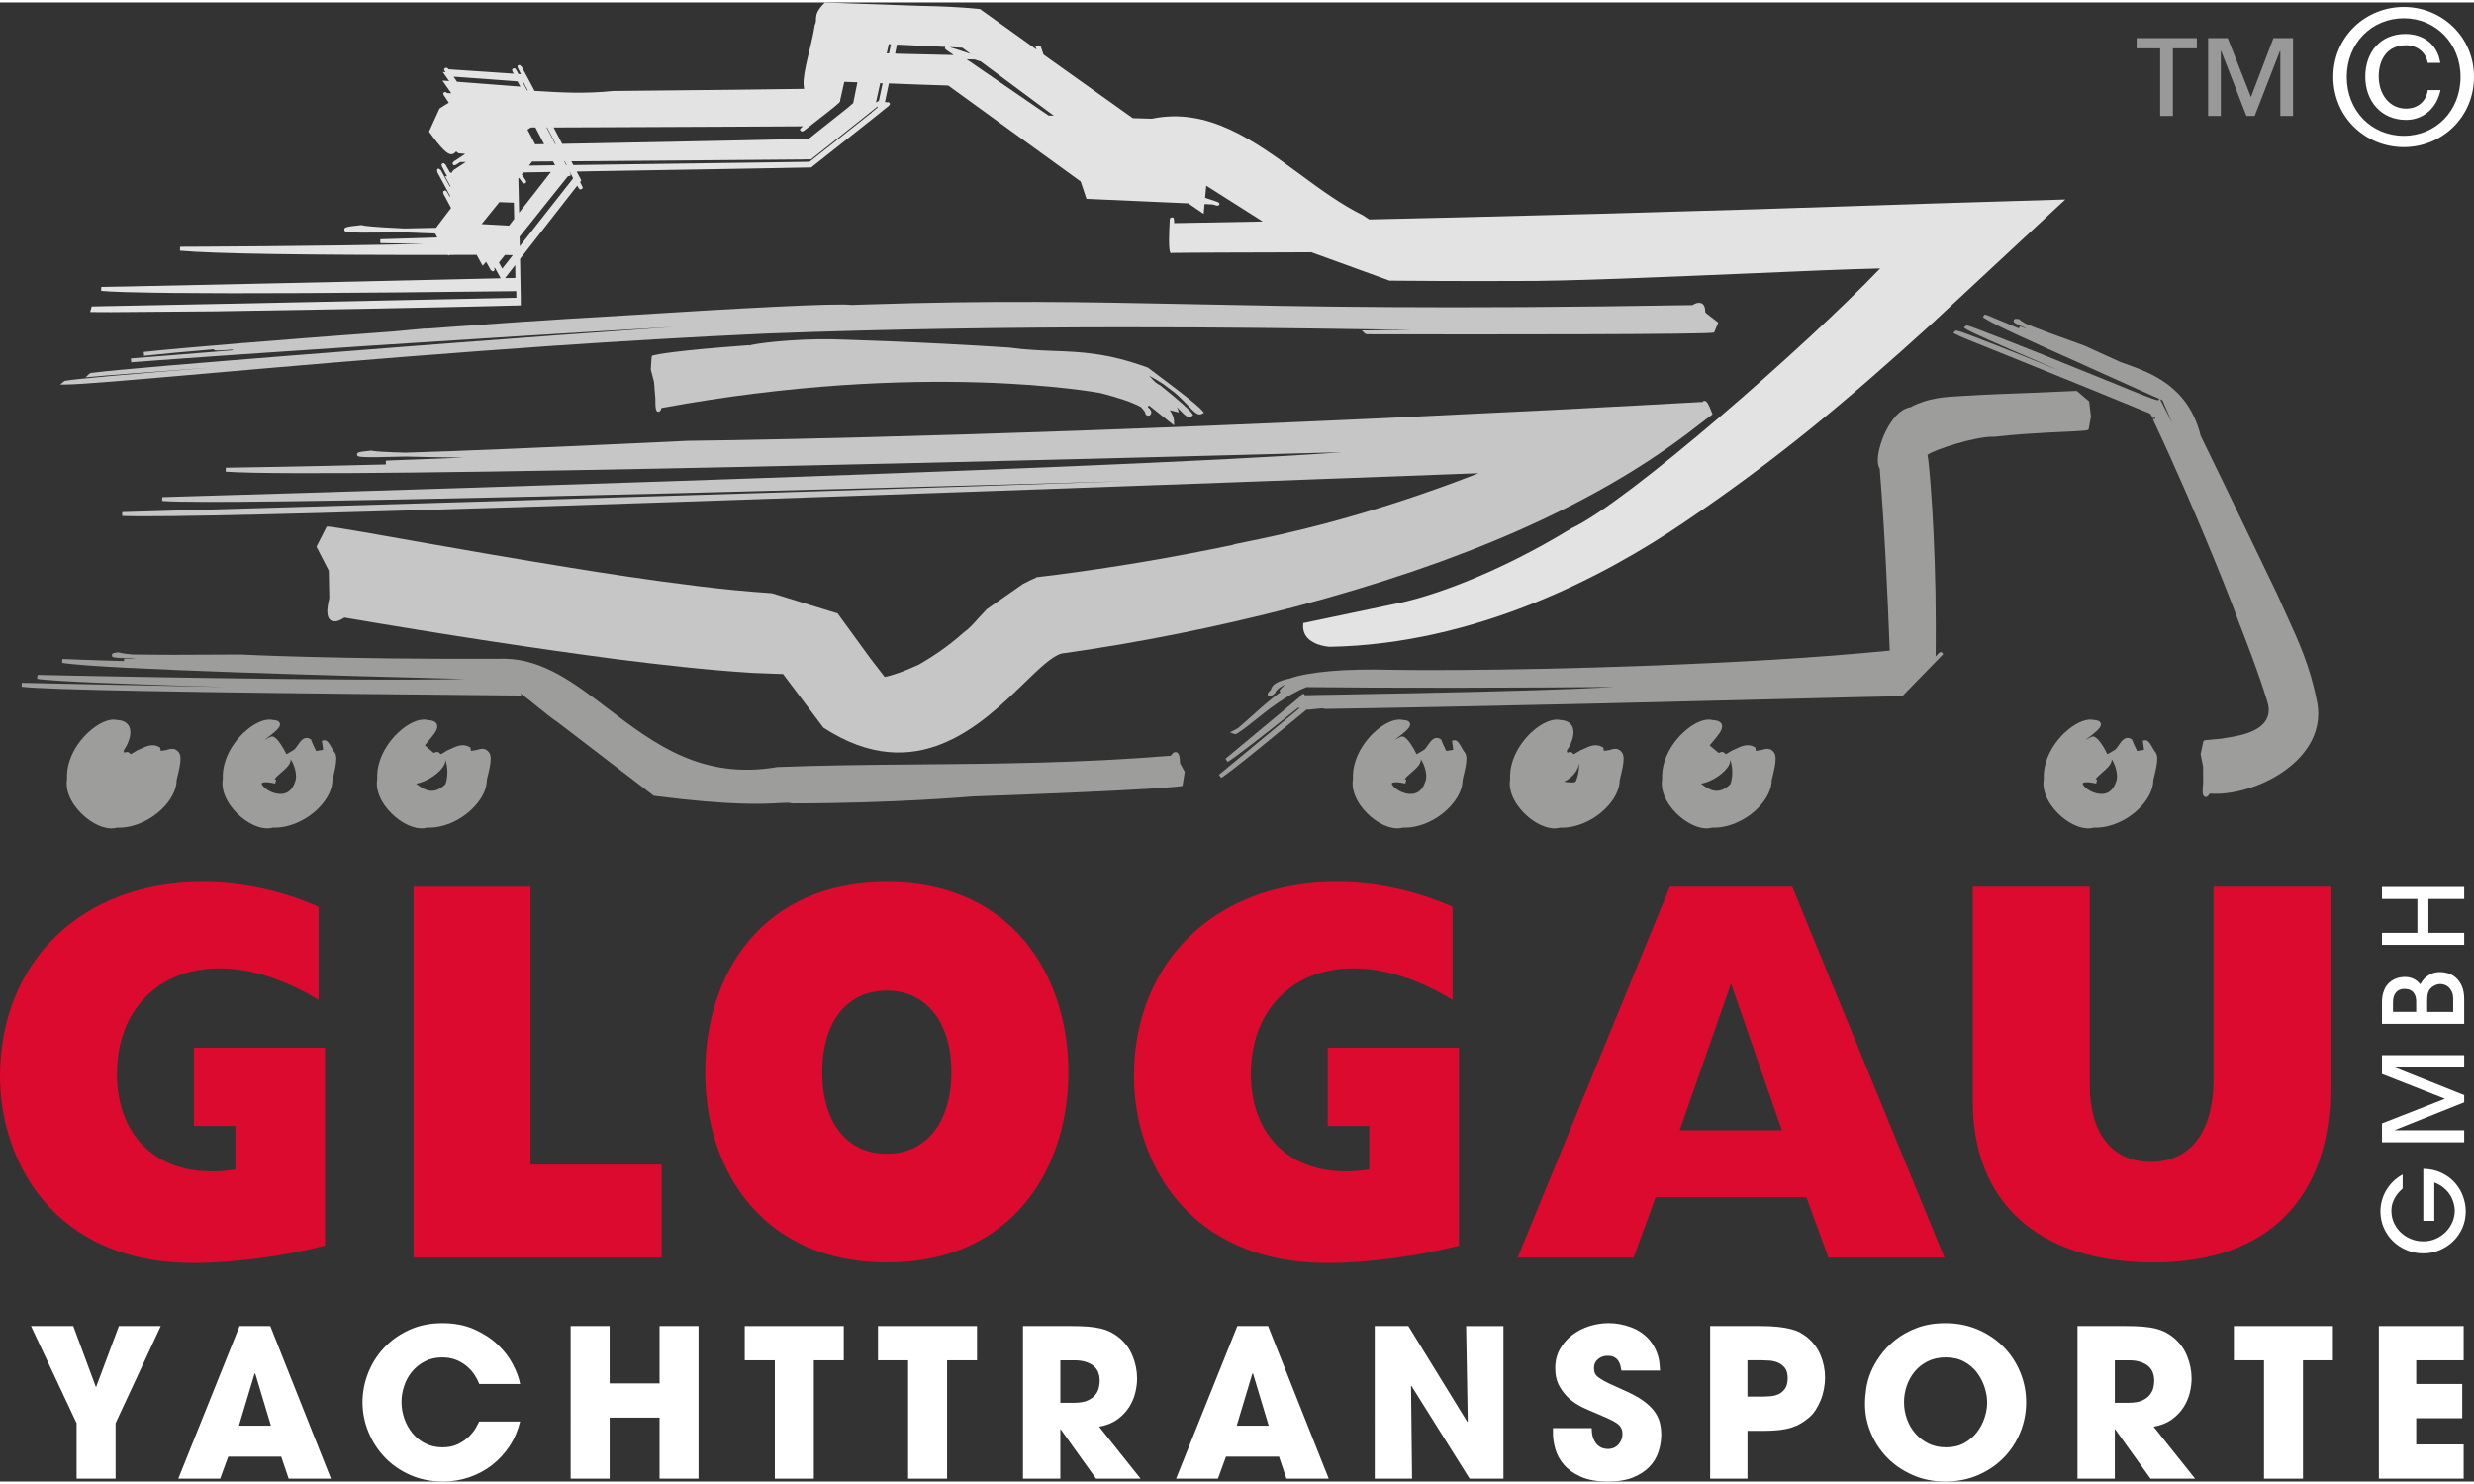 <?xml version="1.0" encoding="utf-8"?>
<svg xmlns="http://www.w3.org/2000/svg" xmlns:xlink="http://www.w3.org/1999/xlink" version="1.1" id="logo" x="0px" y="0px" viewBox="0 0 155.906 93.234" enable-background="new 0 0 155.906 93.234" xml:space="preserve" width="210" height="126">
<rect x="0" y="0" width="155.906" height="93.234" fill="#333333" stroke="none"/>
<g id="logo-gmbh">
	<path fill="#FFFFFF" d="M151.41,74.762c-0.061,0.056-0.131,0.125-0.21,0.206c-0.079,0.081-0.156,0.181-0.231,0.298   c-0.074,0.116-0.138,0.25-0.189,0.398c-0.052,0.149-0.077,0.32-0.077,0.512c0,0.27,0.054,0.521,0.161,0.756   c0.107,0.232,0.253,0.436,0.438,0.608c0.184,0.173,0.397,0.308,0.641,0.406c0.242,0.099,0.499,0.147,0.769,0.147   c0.285,0,0.549-0.055,0.791-0.165c0.243-0.109,0.451-0.253,0.627-0.431c0.175-0.178,0.312-0.381,0.413-0.612   c0.1-0.231,0.15-0.47,0.15-0.718c0-0.023-0.003-0.072-0.007-0.146c-0.005-0.074-0.021-0.164-0.046-0.27   c-0.025-0.105-0.064-0.22-0.115-0.344c-0.052-0.123-0.125-0.248-0.221-0.374   c-0.096-0.126-0.216-0.245-0.36-0.356c-0.144-0.112-0.324-0.211-0.539-0.295v2.416h-0.693v-3.276   c0.435,0.009,0.818,0.095,1.151,0.255c0.334,0.162,0.613,0.367,0.837,0.62c0.224,0.252,0.395,0.536,0.511,0.855   c0.117,0.316,0.175,0.632,0.175,0.944c0,0.378-0.071,0.729-0.213,1.054c-0.143,0.324-0.336,0.604-0.581,0.84   c-0.245,0.235-0.528,0.421-0.851,0.557c-0.322,0.135-0.665,0.203-1.029,0.203c-0.373,0-0.723-0.068-1.05-0.203   c-0.326-0.136-0.612-0.322-0.857-0.561c-0.245-0.238-0.439-0.518-0.581-0.84c-0.142-0.322-0.214-0.67-0.214-1.043   c0-0.219,0.029-0.441,0.088-0.665c0.059-0.224,0.145-0.438,0.263-0.64c0.116-0.203,0.263-0.393,0.438-0.568   c0.175-0.174,0.379-0.324,0.612-0.451V74.762z"/>
	<path fill="#FFFFFF" d="M155.288,67.11h-4.375v0.021l4.375,1.744v0.455l-4.375,1.75v0.014h4.375v0.756h-5.18v-1.19   l3.969-1.555l-3.969-1.56v-1.19h5.18V67.11z"/>
	<path fill="#FFFFFF" d="M150.108,64.387v-1.344c0-0.242,0.026-0.451,0.08-0.627c0.054-0.174,0.124-0.321,0.21-0.44   c0.087-0.119,0.184-0.214,0.291-0.287c0.107-0.072,0.214-0.128,0.321-0.168c0.107-0.04,0.208-0.066,0.302-0.077   c0.093-0.012,0.17-0.018,0.231-0.018c0.144,0,0.27,0.017,0.375,0.049c0.104,0.033,0.195,0.072,0.272,0.119   c0.077,0.047,0.143,0.098,0.196,0.15c0.054,0.055,0.099,0.102,0.137,0.144c0.032-0.057,0.078-0.127,0.136-0.214   c0.059-0.087,0.138-0.171,0.238-0.252c0.101-0.082,0.223-0.153,0.367-0.214c0.146-0.061,0.317-0.091,0.519-0.091   c0.136,0,0.289,0.024,0.462,0.069c0.173,0.047,0.336,0.134,0.49,0.26c0.153,0.126,0.284,0.301,0.392,0.525   c0.107,0.224,0.161,0.513,0.161,0.867v1.547H150.108z M152.264,63.631v-0.615c0-0.178-0.022-0.321-0.069-0.432   c-0.047-0.109-0.106-0.193-0.179-0.252c-0.072-0.058-0.151-0.098-0.238-0.119   c-0.086-0.021-0.167-0.031-0.241-0.031c-0.182,0-0.323,0.038-0.424,0.112c-0.1,0.075-0.174,0.163-0.221,0.263   c-0.046,0.101-0.073,0.198-0.08,0.294c-0.007,0.096-0.011,0.165-0.011,0.206v0.574H152.264z M154.595,63.631v-0.818   c0-0.191-0.03-0.348-0.091-0.469c-0.06-0.122-0.133-0.218-0.217-0.287c-0.084-0.07-0.173-0.118-0.266-0.144   c-0.094-0.025-0.173-0.038-0.238-0.038c-0.094,0-0.185,0.018-0.273,0.053c-0.088,0.034-0.168,0.078-0.237,0.13   c-0.075,0.056-0.135,0.119-0.179,0.191c-0.045,0.072-0.076,0.146-0.095,0.221   c-0.018,0.075-0.03,0.15-0.035,0.225c-0.004,0.074-0.007,0.145-0.007,0.21v0.728H154.595z"/>
	<path fill="#FFFFFF" d="M155.288,56.512h-2.254v2.136h2.254v0.756h-5.18v-0.756h2.232v-2.136h-2.232v-0.756h5.18   V56.512z"/>
</g>
<g id="logo-yachttransporte">
	<path fill="#FFFFFF" d="M4.827,89.556l-2.873-6.123h2.665l1.43,3.861l1.443-3.861h2.639l-2.847,6.123v3.497H4.827   V89.556z"/>
	<path fill="#FFFFFF" d="M14.381,91.662l-0.507,1.391h-2.639l3.861-9.62h1.937l3.822,9.62h-2.665l-0.468-1.391   H14.381z M15.057,89.712h2.015l-0.988-3.289h-0.013h-0.026L15.057,89.712z"/>
	<path fill="#FFFFFF" d="M32.776,89.452c-0.139,0.571-0.362,1.09-0.669,1.553c-0.308,0.464-0.674,0.86-1.099,1.189   c-0.425,0.33-0.901,0.585-1.43,0.768c-0.529,0.182-1.083,0.272-1.664,0.272c-0.754,0-1.443-0.139-2.067-0.416   c-0.624-0.277-1.157-0.647-1.599-1.111c-0.442-0.463-0.786-0.996-1.033-1.599   c-0.247-0.603-0.371-1.228-0.371-1.879c0-0.615,0.115-1.22,0.345-1.813c0.23-0.594,0.561-1.124,0.994-1.592   c0.434-0.469,0.962-0.848,1.586-1.138c0.624-0.291,1.331-0.436,2.119-0.436c0.754,0,1.421,0.13,2.002,0.39   c0.581,0.26,1.073,0.581,1.476,0.962c0.403,0.382,0.722,0.798,0.956,1.248c0.234,0.451,0.386,0.862,0.455,1.235   h-2.574c-0.069-0.183-0.167-0.371-0.292-0.565c-0.126-0.195-0.284-0.375-0.475-0.54   c-0.191-0.164-0.416-0.301-0.676-0.409c-0.26-0.108-0.555-0.162-0.884-0.162c-0.416,0-0.782,0.082-1.099,0.246   c-0.317,0.165-0.585,0.38-0.806,0.644c-0.221,0.265-0.388,0.565-0.5,0.904   c-0.113,0.338-0.169,0.676-0.169,1.014c0,0.364,0.06,0.717,0.182,1.06c0.121,0.343,0.292,0.647,0.513,0.916   c0.221,0.27,0.492,0.483,0.812,0.643c0.321,0.161,0.681,0.241,1.079,0.241c0.381,0,0.71-0.069,0.988-0.208   c0.277-0.139,0.507-0.3,0.689-0.481c0.182-0.182,0.323-0.361,0.422-0.539c0.1-0.178,0.171-0.31,0.214-0.397   H32.776z"/>
	<path fill="#FFFFFF" d="M35.961,83.433h2.457v3.614h3.146v-3.614h2.457v9.62h-2.457V89.205h-3.146v3.848h-2.457V83.433z"/>
	<path fill="#FFFFFF" d="M48.83,85.591h-1.898v-2.158h6.24v2.158h-1.885v7.462h-2.457V85.591z"/>
	<path fill="#FFFFFF" d="M57.227,85.591h-1.898v-2.158h6.24v2.158h-1.885v7.462h-2.457V85.591z"/>
	<path fill="#FFFFFF" d="M64.468,83.433h3.042c0.424,0,0.788,0.013,1.092,0.039c0.303,0.026,0.568,0.067,0.793,0.124   c0.226,0.056,0.423,0.128,0.592,0.214c0.169,0.087,0.332,0.191,0.487,0.312c0.399,0.312,0.695,0.704,0.891,1.176   c0.195,0.473,0.292,0.956,0.292,1.45c0,0.277-0.039,0.576-0.117,0.896c-0.078,0.321-0.21,0.626-0.397,0.917   c-0.187,0.29-0.434,0.546-0.741,0.767c-0.308,0.221-0.687,0.371-1.138,0.448l2.613,3.276h-2.808l-2.223-3.107   h-0.026v3.107h-2.353V83.433z M66.821,88.269h0.871c0.364,0,0.652-0.05,0.864-0.149   c0.212-0.1,0.372-0.221,0.481-0.364c0.108-0.143,0.18-0.292,0.214-0.448c0.035-0.156,0.052-0.295,0.052-0.416   c0-0.441-0.145-0.769-0.435-0.982c-0.291-0.212-0.674-0.318-1.15-0.318h-0.897V88.269z"/>
	<path fill="#FFFFFF" d="M77.259,91.662l-0.507,1.391h-2.639l3.861-9.62h1.937l3.822,9.62h-2.665l-0.469-1.391H77.259   z M77.935,89.712h2.015l-0.988-3.289h-0.013h-0.026L77.935,89.712z"/>
	<path fill="#FFFFFF" d="M86.632,83.433h2.119l3.718,6.045l0.026-0.025l-0.104-6.019h2.353v9.62h-2.133l-3.666-5.85   l-0.025,0.013l0.065,5.837h-2.353V83.433z"/>
	<path fill="#FFFFFF" d="M102.179,86.241c-0.018-0.078-0.036-0.172-0.059-0.28c-0.021-0.108-0.062-0.212-0.123-0.311   c-0.061-0.1-0.145-0.183-0.254-0.247c-0.108-0.065-0.258-0.098-0.448-0.098c-0.217,0-0.411,0.069-0.585,0.208   c-0.174,0.139-0.26,0.32-0.26,0.546c0,0.147,0.021,0.269,0.064,0.364c0.044,0.096,0.137,0.192,0.28,0.292   c0.143,0.101,0.344,0.213,0.605,0.339c0.26,0.125,0.607,0.283,1.04,0.474c0.45,0.2,0.82,0.403,1.111,0.611   c0.29,0.208,0.519,0.425,0.689,0.65c0.169,0.226,0.286,0.461,0.351,0.708c0.065,0.247,0.098,0.51,0.098,0.787   c0,0.355-0.057,0.708-0.169,1.059c-0.113,0.352-0.3,0.666-0.559,0.943c-0.26,0.277-0.605,0.505-1.033,0.682   c-0.429,0.178-0.96,0.267-1.593,0.267c-0.693,0-1.266-0.102-1.716-0.305c-0.451-0.204-0.806-0.457-1.066-0.761   c-0.26-0.304-0.44-0.633-0.539-0.988c-0.1-0.355-0.149-0.688-0.149-1.001v-0.312h2.443   c0,0.277,0.037,0.502,0.111,0.676c0.073,0.173,0.164,0.308,0.272,0.402c0.108,0.096,0.219,0.158,0.332,0.188   c0.112,0.031,0.208,0.046,0.285,0.046c0.295,0,0.524-0.098,0.69-0.292c0.164-0.195,0.247-0.405,0.247-0.631   c0-0.156-0.028-0.29-0.085-0.403c-0.056-0.112-0.155-0.216-0.299-0.312c-0.143-0.096-0.336-0.197-0.578-0.306   c-0.243-0.108-0.551-0.24-0.923-0.397c-0.174-0.069-0.393-0.167-0.657-0.293c-0.264-0.125-0.521-0.294-0.773-0.507   c-0.251-0.212-0.468-0.478-0.649-0.799c-0.183-0.321-0.273-0.707-0.273-1.157c0-0.451,0.1-0.852,0.299-1.203   c0.199-0.351,0.46-0.647,0.78-0.89c0.32-0.243,0.681-0.427,1.079-0.553c0.398-0.126,0.802-0.189,1.209-0.189   c0.477,0,0.951,0.089,1.424,0.267c0.472,0.178,0.864,0.452,1.176,0.825c0.139,0.174,0.249,0.345,0.332,0.514   c0.082,0.169,0.144,0.334,0.189,0.494c0.043,0.16,0.071,0.313,0.084,0.461c0.014,0.147,0.025,0.291,0.033,0.43   H102.179z"/>
	<path fill="#FFFFFF" d="M107.769,83.433h3.146c0.442,0,0.821,0.018,1.138,0.052c0.316,0.035,0.59,0.083,0.819,0.144   c0.23,0.06,0.423,0.134,0.578,0.221c0.156,0.087,0.299,0.182,0.43,0.286c0.381,0.312,0.665,0.691,0.851,1.138   c0.186,0.446,0.28,0.916,0.28,1.41c0,0.243-0.024,0.487-0.072,0.734c-0.047,0.247-0.116,0.481-0.208,0.702   c-0.091,0.221-0.196,0.425-0.318,0.611c-0.121,0.187-0.26,0.345-0.416,0.475c-0.164,0.139-0.333,0.26-0.507,0.363   c-0.173,0.104-0.368,0.191-0.585,0.261c-0.217,0.069-0.464,0.121-0.741,0.155   c-0.277,0.035-0.603,0.053-0.975,0.053h-1.066v3.016h-2.353V83.433z M110.121,87.879h1.001   c0.113,0,0.258-0.007,0.435-0.02c0.178-0.013,0.347-0.054,0.508-0.124c0.16-0.069,0.299-0.184,0.416-0.344   c0.116-0.16,0.175-0.384,0.175-0.67c0-0.286-0.061-0.505-0.182-0.656c-0.122-0.151-0.267-0.263-0.435-0.332   c-0.169-0.069-0.347-0.11-0.533-0.123c-0.187-0.013-0.345-0.019-0.475-0.019h-0.91V87.879z"/>
	<path fill="#FFFFFF" d="M117.908,86.306c0.13-0.311,0.32-0.645,0.572-1.001c0.251-0.355,0.569-0.687,0.955-0.994   c0.386-0.308,0.841-0.561,1.365-0.761c0.524-0.199,1.124-0.299,1.801-0.299c0.736,0,1.417,0.134,2.041,0.402   c0.624,0.27,1.161,0.631,1.611,1.086c0.451,0.455,0.802,0.986,1.054,1.593c0.251,0.606,0.377,1.243,0.377,1.911   c0,0.667-0.126,1.304-0.377,1.91c-0.252,0.607-0.603,1.138-1.054,1.593c-0.45,0.455-0.987,0.817-1.611,1.086   s-1.31,0.402-2.055,0.402c-0.754,0-1.442-0.139-2.066-0.416c-0.624-0.277-1.157-0.643-1.6-1.098   c-0.441-0.455-0.784-0.976-1.026-1.561c-0.243-0.585-0.364-1.185-0.364-1.801c0-0.32,0.026-0.654,0.078-1.001   C117.661,87.012,117.761,86.661,117.908,86.306z M119.988,88.217c0,0.373,0.06,0.73,0.182,1.072   c0.121,0.343,0.297,0.645,0.526,0.91c0.23,0.265,0.508,0.476,0.832,0.637c0.325,0.161,0.696,0.241,1.112,0.241   c0.433,0,0.812-0.089,1.137-0.267c0.325-0.178,0.594-0.405,0.807-0.683c0.212-0.277,0.372-0.581,0.48-0.91   c0.108-0.329,0.163-0.65,0.163-0.962c0-0.312-0.055-0.635-0.163-0.969c-0.108-0.333-0.269-0.642-0.48-0.923   c-0.213-0.281-0.483-0.512-0.812-0.689c-0.33-0.177-0.715-0.266-1.157-0.266c-0.425,0-0.802,0.082-1.131,0.246   c-0.33,0.165-0.605,0.382-0.826,0.65c-0.221,0.269-0.388,0.57-0.5,0.903   C120.045,87.543,119.988,87.879,119.988,88.217z"/>
	<path fill="#FFFFFF" d="M130.92,83.433h3.042c0.425,0,0.788,0.013,1.092,0.039c0.304,0.026,0.567,0.067,0.793,0.124   c0.226,0.056,0.423,0.128,0.592,0.214c0.169,0.087,0.331,0.191,0.487,0.312c0.398,0.312,0.695,0.704,0.891,1.176   c0.195,0.473,0.292,0.956,0.292,1.45c0,0.277-0.038,0.576-0.116,0.896c-0.078,0.321-0.211,0.626-0.397,0.917   c-0.186,0.29-0.434,0.546-0.741,0.767c-0.308,0.221-0.688,0.371-1.138,0.448l2.613,3.276h-2.809l-2.223-3.107   h-0.026v3.107h-2.353V83.433z M133.273,88.269h0.871c0.364,0,0.652-0.05,0.865-0.149   c0.212-0.1,0.372-0.221,0.48-0.364c0.108-0.143,0.18-0.292,0.215-0.448c0.034-0.156,0.052-0.295,0.052-0.416   c0-0.441-0.145-0.769-0.436-0.982c-0.29-0.212-0.674-0.318-1.15-0.318h-0.897V88.269z"/>
	<path fill="#FFFFFF" d="M142.673,85.591h-1.899v-2.158h6.24v2.158h-1.885v7.462h-2.457V85.591z"/>
	<path fill="#FFFFFF" d="M149.912,83.433h5.343v2.158h-2.99v1.495h2.9v2.158h-2.9v1.65h2.99v2.158h-5.343   V83.433z"/>
</g>
<g id="logo-glogau">
	<path fill="#DC0A2E" d="M146.865,68.39c0,6.853-3.822,11.033-11.136,11.033c-7.306,0-11.409-3.802-11.409-10.177   v-13.503h7.373v12.473c0,3.292,1.57,4.867,3.853,4.867c2.253,0,3.949-1.575,3.949-5.275V55.743h7.369V68.39z"/>
	<path fill="#DC0A2E" d="M95.637,79.115h7.309l1.387-3.802h9.5l1.391,3.802h7.309l-9.591-23.373h-7.712L95.637,79.115z    M105.846,71.097l3.239-9.254l3.206,9.254H105.846z"/>
	<path fill="#DC0A2E" d="M20.478,78.361c-2.466,0.648-5.734,1.096-8.264,1.096C3.178,79.457,0,72.809,0,67.7   c0-7.263,5.182-12.264,12.739-12.264c2.497,0,5.025,0.545,7.337,1.573v5.862c-2.157-1.304-4.285-1.988-6.259-1.988   c-3.856,0-6.448,2.674-6.448,6.646c0,4.217,2.9,6.753,7.464,6.033v-2.742h-2.619v-4.935h8.264V78.361z"/>
	<path fill="#DC0A2E" d="M44.443,67.43c0,6.478,3.855,11.993,11.44,11.993c8.02,0,11.444-6.031,11.444-11.993   c0-6.031-3.516-11.993-11.444-11.993C48.05,55.437,44.443,61.226,44.443,67.43 M51.814,67.43   c0-3.152,1.54-5.142,4.069-5.142c2.496,0,4.07,1.989,4.07,5.142c0,3.154-1.574,5.142-4.07,5.142   C53.354,72.571,51.814,70.584,51.814,67.43"/>
	<polygon fill="#DC0A2E" points="26.061,55.742 33.433,55.742 33.433,73.254 41.694,73.254 41.694,79.115    26.061,79.115  "/>
	<path fill="#DC0A2E" d="M91.938,78.361c-2.467,0.648-5.738,1.096-8.267,1.096c-9.035,0-12.214-6.647-12.214-11.757   c0-7.263,5.182-12.264,12.737-12.264c2.501,0,5.028,0.545,7.341,1.573v5.862c-2.158-1.304-4.286-1.988-6.262-1.988   c-3.857,0-6.445,2.674-6.445,6.646c0,4.217,2.9,6.753,7.463,6.033v-2.742h-2.62v-4.935h8.267V78.361z"/>
</g>
<g id="logo-lkw-boot">
	<path fill="#E3E3E3" d="M32.815,19.092h0.007c0,0-0.005-0.079-0.005-0.103c0.005-0.145,0.002-0.371-0.007-0.751   c0,0-0.036-1.995-0.036-2.073c0.034-0.049,2.793-3.582,2.793-3.582l0.811-1.036c0.019,0.03,0.04,0.061,0.048,0.09   c0.012,0.019,0.037,0.06,0.037,0.06c0.072,0.109,0.099,0.1,0.179,0.068c0.044-0.022,0.072-0.035,0.076-0.068   c0.003-0.021-0.007-0.059-0.025-0.103l0.004-0.002c0,0-0.021-0.035-0.027-0.047   c-0.025-0.057-0.066-0.131-0.115-0.231l0.08-0.096c0,0-0.193-0.372-0.293-0.557   c0.262-0.008,0.806-0.018,0.806-0.018l7.247-0.122l3.673-0.063l1.851-0.035l0.923-0.017l0.28-0.005l3.954-3.131   c0.413-0.327,0.664-0.527,0.813-0.654c0.062-0.047,0.138-0.109,0.138-0.109L56.02,6.5   c0.041-0.048,0.065-0.082,0.065-0.103c0.003-0.027-0.014-0.046-0.037-0.064c-0.042-0.051-0.07-0.067-0.156-0.024   c-0.037-0.037-0.065-0.05-0.127-0.017c0.058-0.286,0.199-0.961,0.25-1.189c0.197,0.008,1.737,0.067,1.737,0.067   l1.866,0.062c0,0,0.094,0.009,0.147,0.009c0.067,0.046,4.709,3.415,4.709,3.415c0.001,0,2.932,2.124,2.932,2.124   s0.644,0.468,0.696,0.505c0.021,0.062,0.365,1.093,0.365,1.093s6.331,0.282,6.414,0.284   c0.055,0.044,0.971,0.663,0.971,0.663s0.041-0.477,0.055-0.619c0.165,0.009,0.523,0.027,0.523,0.027h0.003   c0.074,0.024,0.137,0.042,0.183,0.055c0.003,0.003,0.049,0.017,0.049,0.017v-0.007   c0.11,0.023,0.144,0.011,0.172-0.069c0.007-0.014,0.012-0.029,0.012-0.041c0.002-0.037-0.023-0.061-0.109-0.103   c0.003-0.002,0.005-0.009,0.005-0.009s-0.135-0.049-0.191-0.061c-0.135-0.05-0.336-0.115-0.61-0.205   c0.014-0.127,0.052-0.523,0.071-0.763c0.308,0.196,3.015,1.915,3.56,2.26   c-0.703,0.017-5.518,0.103-5.58,0.103c-0.007-0.324-0.021-0.353-0.138-0.358c-0.131-0.005-0.141,0.122-0.143,0.167   c-0.114,2.07,0.026,2.08,0.106,2.087h0.009l0.014-0.021l0.062-0.002h0.128l1.05-0.01l2.074-0.01l4.095-0.012   c0,0,1.258-0.006,1.389-0.006c0.045,0.018,4.929,1.79,4.929,1.79h0.025c4.17,0.04,7.914,0.021,7.953,0.021   c3.143,0.021,9.146-0.242,14.441-0.466c3.407-0.149,6.615-0.286,8.493-0.324   c-4.625,4.844-15.963,14.763-19.438,16.374c-4.746,2.907-9.049,4.399-11.297,4.802   c-0.006,0-5.619,1.178-5.619,1.178l-0.006,0.09c-0.041,0.498,0.192,0.895,0.676,1.14   c0.369,0.196,0.783,0.244,0.939,0.263c0.021,0,0.052,0,0.083-0.004c0,0.004-0.007,0.007-0.007,0.007   c9.151-0.176,17.2-4.37,22.344-7.865c5.972-4.052,10.226-7.641,15.541-12.466c0-0.004,8.455-7.867,8.455-7.867   l-8.501,0.258l-1.318,0.045l-9.697,0.314c-6.223,0.192-12.469,0.364-18.566,0.508c0,0-5.336,0.124-5.784,0.133   c-0.061-0.041-0.399-0.262-0.399-0.262c-1.366-0.671-2.701-1.649-3.991-2.601   c-2.829-2.079-5.759-4.227-9.317-3.484c-0.021,0-1.116-0.032-1.19-0.035c-0.064-0.048-5.564-3.963-5.63-4.009   c-0.021-0.062-0.175-0.511-0.175-0.511L65.243,2.749c0,0,0.069,0.21,0.074,0.218   c-0.554-0.396-3.559-2.55-3.559-2.55l-0.042-0.006c-1.389-0.141-2.58-0.173-3.726-0.197l-4.654-0.162L51.983,0   l-0.041,0.043c-0.416,0.429-0.496,0.67-0.512,0.878c-0.002,0.047-0.002,0.092-0.009,0.133c0,0.041,0,0.076-0.002,0.114   c-0.006,0.076-0.02,0.15-0.069,0.244l-0.008,0.018l-0.002,0.019c-0.069,0.492-0.208,1.06-0.34,1.612   c-0.16,0.648-0.309,1.275-0.353,1.785c-0.018,0.231-0.007,0.423,0.027,0.6   c-0.28,0.003-4.303,0.055-4.303,0.055L38.631,5.58c-1.775,0.186-3.336,0.091-4.714,0.007   c0,0-0.145-0.003-0.229-0.012c-0.363-0.693-0.582-1.101-0.715-1.339c-0.049-0.1-0.11-0.214-0.11-0.214   s-0.016,0.01-0.017,0.01c-0.081-0.108-0.114-0.102-0.162-0.078c-0.041,0.018-0.072,0.032-0.072,0.065   c-0.005,0.024,0.01,0.059,0.024,0.103l-0.007,0.003c0.006,0.007,0.027,0.046,0.041,0.073   c0.032,0.076,0.085,0.182,0.158,0.323c-0.028-0.004-0.054-0.004-0.054-0.004s-0.052-0.005-0.102-0.01   c-0.039-0.075-0.074-0.137-0.101-0.186c-0.018-0.034-0.045-0.089-0.045-0.089l-0.007,0.002   c-0.069-0.11-0.097-0.1-0.173-0.066c-0.046,0.022-0.075,0.036-0.075,0.066   c-0.005,0.024,0.007,0.058,0.024,0.102l-0.005,0.002c0,0,0.026,0.05,0.042,0.076   c0.012,0.023,0.021,0.048,0.035,0.075c-0.003,0-0.843-0.058-0.843-0.058l-2.525-0.17l-0.424-0.029l-0.213-0.015   c0,0-0.08-0.006-0.1-0.006c0-0.001-0.014-0.026-0.014-0.026h-0.003c-0.052-0.06-0.107-0.098-0.188-0.051   c-0.043,0.028-0.067,0.044-0.071,0.076c-0.003,0.021,0.014,0.053,0.041,0.106l-0.003,0.002   c0,0,0.007,0.005,0.01,0.007c0.014,0.018,0.028,0.046,0.045,0.071l-0.176-0.015l0.2,0.285l0.204,0.292   c-0.076-0.009-0.159-0.016-0.159-0.016l-0.266-0.018l0.559,0.802c-0.138-0.013-0.269-0.016-0.269-0.016   c-0.044-0.049-0.099-0.09-0.179-0.044c-0.037,0.023-0.06,0.038-0.062,0.067   c-0.003,0.022,0.012,0.059,0.038,0.107l-0.007,0.002c0,0,0.044,0.061,0.052,0.073   c0.055,0.086,0.141,0.219,0.272,0.407c-0.217,0.124-0.404,0.241-0.576,0.36L27.688,6.709l-0.652,1.433l0.042,0.059   c0.813,1.116,1.125,1.351,1.348,1.367c0.144,0.007,0.226-0.082,0.277-0.137c0,0,0.032-0.031,0.04-0.034   c0.009,0,0.036,0.01,0.112,0.079l0.034,0.029c0,0,0.235,0.024,0.427,0.04c-0.25,0.164-0.42,0.274-0.544,0.364   c-0.085,0.055-0.189,0.12-0.189,0.12l0.01,0.011c-0.01,0.006-0.046,0.032-0.046,0.032h0.019   c-0.035,0.032-0.05,0.051-0.052,0.07c0,0.024,0.01,0.042,0.031,0.066c0.05,0.066,0.068,0.086,0.19,0.021   c0,0,0.051-0.03,0.058-0.034c0.055-0.034,0.121-0.078,0.211-0.135h0.082c0,0,0.133-0.004,0.269-0.004   c-0.245,0.157-0.424,0.276-0.549,0.365c-0.103,0.065-0.261,0.17-0.261,0.17s0.014,0.01,0.014,0.013   c-0.053,0.048-0.079,0.076-0.079,0.101c0,0.009,0,0.019,0.007,0.027c-0.041,0-0.083-0.003-0.124-0.004   c-0.107-0.191-0.181-0.319-0.234-0.411c-0.011-0.02-0.055-0.098-0.055-0.098l-0.011,0.001   c-0.076-0.103-0.106-0.098-0.172-0.068c-0.038,0.018-0.065,0.032-0.065,0.064   c-0.004,0.024,0.006,0.06,0.025,0.107c-0.002,0-0.012,0.003-0.012,0.003s0.045,0.083,0.072,0.124   c0.052,0.114,0.138,0.273,0.266,0.51l-0.137-0.017l0.357,0.658c-0.013-0.002-0.034-0.002-0.048-0.002   c-0.195-0.357-0.329-0.602-0.427-0.772c-0.039-0.069-0.149-0.272-0.149-0.272s-0.014,0.01-0.016,0.01   c-0.08-0.103-0.108-0.094-0.164-0.071c-0.029,0.012-0.05,0.025-0.054,0.055c0,0.024,0.009,0.057,0.025,0.104   c-0.004,0.005-0.023,0.015-0.023,0.015s0.115,0.21,0.214,0.389c0.129,0.248,0.33,0.62,0.632,1.175   c-0.028-0.004-0.049-0.004-0.052-0.004c-0.055-0.096-0.096-0.17-0.128-0.223c-0.006-0.007-0.039-0.068-0.039-0.068   h-0.004c-0.074-0.11-0.102-0.097-0.177-0.061c-0.034,0.016-0.06,0.027-0.06,0.06   c-0.005,0.025,0.005,0.054,0.026,0.104c-0.003,0.001-0.019,0.007-0.019,0.007s0.045,0.079,0.091,0.159   c0.076,0.151,0.207,0.388,0.401,0.749l-0.842,1.108c0,0-0.059,0.084-0.101,0.14c-0.119,0.001-1.944,0.042-1.986,0.042   c-2.011-0.09-2.547-0.166-2.686-0.207l-0.025-0.007h-0.027c-1.07,0.102-1.066,0.175-1.061,0.289   c0.007,0.131,0.059,0.174,1.044,0.189l2.755-0.016l0.656,0.022l0.27,0.013c0.002,0,0.882,0.033,0.999,0.034   c0.039,0.07,0.121,0.227,0.136,0.254c-0.366,0.012-3.594,0.11-3.594,0.11l0.004,0.244   c0,0,1.619,0.027,2.758,0.045c-6.153,0.152-15.277,0.182-15.375,0.182l-0.009,0.248   c2.133,0.191,7.807,0.279,16.859,0.267c0.038,0.021,0.072,0.048,0.117,0.022c0.013-0.007,0.011-0.016,0.02-0.022   c0.114,0,1.171-0.004,1.7-0.004l0.378,0.689l0.147-0.166c0.004-0.005,0.046-0.06,0.067-0.089   c0.106,0.19,0.178,0.322,0.233,0.41c0.01,0.021,0.056,0.111,0.056,0.111l0.013-0.009   c0.072,0.104,0.111,0.104,0.173,0.076c0.046-0.021,0.065-0.052,0.068-0.091c0.002-0.021-0.015-0.05-0.024-0.074   l0.002-0.007l0.003-0.004l-0.001-0.003c0.003-0.002,0.015-0.018,0.032-0.036l0.368,0.67   c-0.276,0.007-4.234,0.096-4.234,0.096l-6.868,0.155c0-0.003-10.843,0.23-10.843,0.23l-1.622,0.035l-0.679,0.011   l-0.926,0.018l-0.006,0.248c0.31,0.029,0.797,0.055,1.465,0.076l0.439,0.01c2.895,0.082,8.47,0.086,16.594,0.014   l7.66-0.082c0.004,0.078,0.006,0.255,0.011,0.42l-0.679,0.014l-13.501,0.28l-5.163,0.105l-6.454,0.127   l-0.969,0.021l-0.099,0.352h0.103l1.224,0.006c0.002,0,6.653-0.052,6.653-0.052l9.106-0.154l3.589-0.072   l1.754-0.035l2.841-0.065l1.464-0.038h0.127L32.815,19.092z M32.791,5.304c-0.404-0.026-3.051-0.233-3.992-0.306   l-0.215-0.319l2.061,0.147c0,0,1.616,0.118,1.967,0.147C32.633,5.008,32.72,5.177,32.791,5.304 M59.65,2.994   V2.997c0,0,0.014,0.004,0.014,0.006h0.003c-0.014-0.002,0.022,0.026,0.022,0.026c0.002,0,0.211,0.146,0.409,0.283   h-0.087l-3.44-0.079c0,0-0.08-0.006-0.163-0.01c0.035-0.165,0.108-0.517,0.117-0.565   c0.159,0.007,0.612,0.027,0.612,0.027s1.407,0.068,2.44,0.117c-0.007,0.007-0.014,0.021-0.019,0.034   c-0.002,0.007-0.005,0.021-0.008,0.035C59.548,2.907,59.57,2.959,59.65,2.994 M59.843,2.817   c0.444,0.021,0.773,0.036,0.801,0.038c0.012,0.008,0.209,0.156,0.524,0.387C60.442,3,60.054,2.873,59.843,2.817    M66.078,7.127c-0.057-0.039-0.477-0.324-0.477-0.324l-4.421-3.037L60.914,3.582c0.168,0.002,0.314,0.007,0.319,0.007   c0,0,0.147,0.002,0.181,0.002c0.118,0.039,0.215,0.071,0.283,0.094c0.037,0.012,0.074,0.025,0.08,0.025   c0,0,0.002-0.006,0.002-0.007c0.007,0.001,0.007,0,0.007,0.001c1.565,1.163,4.23,3.143,4.623,3.434   C66.242,7.132,66.111,7.13,66.078,7.127 M55.878,3.21c0.04-0.168,0.103-0.453,0.131-0.579   c0.024,0.002,0.055,0.002,0.055,0.002s0.045,0.002,0.08,0.002c-0.033,0.169-0.097,0.456-0.121,0.579   C55.964,3.212,55.947,3.212,55.878,3.21 M55.381,6.218c-0.023-0.001-0.061,0.013-0.112,0.051   c0-0.003-0.007-0.009-0.007-0.009c-0.004,0.006-0.032,0.029-0.064,0.058c0.016-0.062,0.257-1.162,0.271-1.23   c0.058,0.003,0.082,0.003,0.154,0.003C55.575,5.302,55.414,6.083,55.381,6.218 M32.054,17.373   c0,0-0.121,0.004-0.203,0.004c-0.003-0.006-0.003-0.013-0.009-0.018c0.022-0.032,0.057-0.078,0.057-0.078   l0.055-0.069l0.114-0.147l0.23-0.294c0,0,0.08-0.103,0.17-0.218c0.006,0.321,0.009,0.615,0.011,0.811   C32.353,17.366,32.054,17.373,32.054,17.373 M35.678,10.25c-0.032-0.055-0.066-0.127-0.121-0.237   c0.013,0,0.017,0,0.032-0.002c0.032,0.065,0.068,0.131,0.123,0.239H35.678z M32.743,14.764   c0.049-0.061,0.689-0.858,0.689-0.858l1.283-1.611c0,0,1.034-1.291,1.083-1.351   c0.022,0.01,0.052,0.017,0.089-0.005c0.048-0.022,0.076-0.033,0.076-0.071c0.007-0.022-0.008-0.058-0.028-0.101   h0.007c0,0-0.007-0.014-0.01-0.019c-0.008-0.018-0.031-0.057-0.045-0.081h0.018   c0.051,0.097,0.17,0.331,0.215,0.421c-0.015,0.021-0.04,0.044-0.04,0.044l-0.165,0.215l-1.006,1.277   c0,0-1.553,1.981-2.154,2.744C32.751,15.138,32.743,14.813,32.743,14.764 M33.335,10.285   c0.097-0.124,0.169-0.212,0.201-0.257c0.116,0,1.17-0.008,1.318-0.009c0.034,0.065,0.103,0.2,0.124,0.241   c-0.227,0.005-1.589,0.021-1.589,0.021S33.352,10.282,33.335,10.285 M32.096,12.61l0.248,0.007   c0,0,0.02,0,0.037,0.003c0.014,0.489,0.023,0.978,0.023,1.025c-0.04,0.053-0.267,0.346-0.322,0.418   c-0.014,0-0.035,0.004-0.035,0.004c0.015,0-0.493-0.031-0.493-0.031s-0.792-0.041-1.205-0.066   c0.224-0.276,1.056-1.302,1.121-1.385C31.581,12.589,32.096,12.61,32.096,12.61 M33.126,11.215l0.004-0.007   c0,0-0.032-0.045-0.045-0.062c-0.044-0.07-0.113-0.172-0.203-0.303c0.008-0.01,0.069-0.085,0.104-0.129   c0.102-0.002,1.34-0.022,1.73-0.026c-0.018,0.019-0.619,0.796-0.619,0.796s-1.045,1.337-1.384,1.768   c-0.007-0.228-0.014-0.649-0.024-1.059l-0.006-0.349c-0.005-0.158-0.005-0.286-0.01-0.385   c-0.002-0.197-0.009-0.333-0.009-0.351c0.014-0.017,0.023-0.027,0.042-0.054c0.062,0.087,0.114,0.161,0.155,0.212   c0.014,0.02,0.051,0.071,0.051,0.071l0.004-0.003c0.088,0.097,0.12,0.09,0.182,0.055   c0.037-0.026,0.064-0.042,0.066-0.07C33.166,11.297,33.149,11.26,33.126,11.215 M31.279,10.96h0.002H31.279z    M31.086,11.194L31.086,11.194h-0.002H31.086z M35.017,8.918c-0.013,0.003-0.017,0-0.031,0.003   c-0.049-0.1-0.43-0.823-0.547-1.043h0.037c0.047,0.085,0.138,0.262,0.138,0.262S34.899,8.689,35.017,8.918    M50.555,7.846c-0.032,0.025-0.074,0.058-0.081,0.062l0.007,0.007c-0.043,0.041-0.069,0.073-0.071,0.096   c-0.002,0.025,0.016,0.046,0.044,0.076c0.067,0.071,0.135,0.042,0.193,0.007v0.002c0,0,0.022-0.018,0.023-0.019   c0.007-0.007,0.018-0.01,0.025-0.016c1.339-1.045,1.903-1.478,2.124-1.69c0.019-0.014,0.082-0.059,0.082-0.059   s-0.011-0.011-0.013-0.011c0.042-0.048,0.066-0.083,0.069-0.104c0-0.009-0.009-0.018-0.014-0.026   c0.011-0.051,0.138-0.616,0.138-0.616s0.094-0.41,0.124-0.551c0.172,0.003,0.806,0.028,0.806,0.028h0.021   c-0.029,0.143-0.257,1.273-0.257,1.273s-0.008,0.028-0.01,0.042c-0.078,0.062-0.133,0.113-0.177,0.149   c-0.011,0.009-0.043,0.029-0.043,0.029l0.005,0.003c-0.023,0.019-0.035,0.039-0.049,0.049   c-0.496,0.394-1.325,1.058-2.538,2.018h-0.079c-0.003,0-0.255,0.004-0.255,0.004l-0.513,0.016L45.959,8.707   l-8.581,0.17c0,0-1.562,0.028-1.949,0.035c-0.054-0.111-0.412-0.799-0.54-1.034   c0.364-0.007,2.956-0.011,2.956-0.011l8.075-0.035c0,0,4.397-0.021,4.682-0.025   C50.581,7.822,50.567,7.834,50.555,7.846 M33.728,8.941c-0.007-0.004-0.406-0.768-0.487-0.924   c0.084-0.053,0.177-0.116,0.218-0.14h0.279c0.059,0.113,0.467,0.896,0.551,1.054   C34.083,8.938,33.829,8.938,33.728,8.941 M31.441,16.392l0.095-0.116c0,0,0.203-0.256,0.284-0.358   c0.028,0,0.48,0.009,0.496,0.009c-0.021,0.033-0.045,0.06-0.045,0.06s-0.49,0.623-0.62,0.791L31.441,16.392z    M32.946,4.994c0,0,0.012,0,0.025,0.002c0.054,0.102,0.292,0.554,0.292,0.554c-0.022-0.001-0.024-0.001-0.045-0.001   c-0.048-0.089-0.22-0.422-0.294-0.555H32.946z M54.946,6.927c-0.012,0.007-0.015,0.015-0.02,0.02   c-0.844,0.668-3.843,3.042-3.905,3.093h-0.055c-0.002,0-0.547,0.011-0.547,0.011l-6.665,0.094l-5.727,0.077   c0,0-1.743,0.022-1.899,0.027c-0.03-0.062-0.065-0.129-0.122-0.237c0.395-0.005,8.117-0.064,8.117-0.064   l6.444-0.052l0.264-0.007h0.128h0.149l3.491-2.768c0.318-0.252,0.525-0.419,0.661-0.535   c0.025-0.016,0.029-0.021,0.052-0.041c0,0.004-0.011,0.055-0.02,0.09c-0.117,0.093-0.2,0.163-0.263,0.215   c-0.033,0.028-0.091,0.072-0.091,0.072S54.943,6.927,54.946,6.927"/>
	<path fill="#C6C6C6" d="M41.163,22.25l-0.085,0.025l-0.017,0.089l-0.049,0.779l0.204,0.777   c-0.007-0.021,0.081,1.017,0.081,1.017c-0.002,0.723,0.043,0.847,0.184,0.864c0.093,0.012,0.155-0.075,0.204-0.238   c16.473-3.034,27.575-0.96,27.681-0.938c1.176,0.3,2.03,0.598,2.532,0.878   c0.248,0.268,0.272,0.348,0.272,0.351c0,0.107,0.072,0.172,0.148,0.192c0.097,0.021,0.182-0.027,0.219-0.119   c0.039-0.097,0.018-0.246-0.21-0.432c0.015-0.024,0.046-0.06,0.079-0.095c0.146,0.112,1.582,1.264,1.582,1.264   l-0.003-0.26c-0.004-0.239-0.112-0.478-0.27-0.706c0.184,0.045,0.576,0.144,0.576,0.144l-0.065-0.206   c-0.014-0.049-0.045-0.09-0.066-0.136c0.046,0.047,0.097,0.102,0.135,0.136c0.377,0.394,0.602,0.626,0.813,0.44   l0.079-0.069l-0.058-0.089c-0.142-0.221-0.793-0.801-1.991-1.768c-0.303-0.156-0.433-0.304-0.567-0.456   c-0.05-0.054-0.101-0.109-0.156-0.166c0.312,0.159,0.606,0.333,0.886,0.522l0.76,0.573   c0.346,0.305,0.613,0.584,0.829,0.81c0.379,0.401,0.614,0.642,0.859,0.498l0.124-0.069l-0.094-0.113   c-0.161-0.197-0.659-0.617-1.565-1.316c-0.054-0.038-0.766-0.582-0.766-0.582l-1.106-0.831l-0.015-0.006   c-2.523-0.921-4.172-0.985-5.919-1.05c-0.87-0.035-1.768-0.069-2.818-0.212   c-5.586-0.372-11.077-0.519-11.108-0.519c-2.508-0.046-4.98,0.268-5.307,0.403l0.064-0.036   C42.452,21.949,41.376,22.188,41.163,22.25"/>
	<path fill="#C6C6C6" d="M52.778,38.5l-0.026-0.014c0,0-0.008,0.011-0.01,0.014l-4.097-1.261   c-1.532-0.102-3.121-0.257-4.726-0.457c-3.058-0.376-5.717-0.789-7.913-1.144c-3.735-0.604-6.622-1.109-8.726-1.481   l-1.35-0.238c-5.258-0.939-5.29-0.903-5.338-0.87l-0.02,0.019l-0.628,1.24c0,0,0.747,1.456,0.775,1.506   c0,0.056,0.034,1.716,0.034,1.741c-0.083,0.329-0.126,0.606-0.126,0.825c0,0.282,0.075,0.469,0.219,0.565   c0.297,0.196,0.734-0.087,0.856-0.172c6.612,1.125,12.091,1.959,17.237,2.634c2.68,0.338,5.564,0.672,8.52,0.856   c0.001,0,1.61,0.064,1.888,0.07c0.035,0.048,0.085,0.113,0.085,0.113l2.454,3.262l0.021,0.015   c5.83,3.784,9.929-0.192,12.641-2.824c0.937-0.906,1.739-1.688,2.342-1.857   c4.87-0.682,9.819-1.674,14.695-2.943c10.609-2.811,18.698-6.372,24.709-10.896l1.242-0.953l0.385-0.289   l-0.033-0.086c-0.244-0.638-0.342-0.748-0.463-0.762c-0.076-0.007-0.121,0.037-0.149,0.082   c-0.002-0.004-0.009-0.006-0.009-0.006l-0.065-0.005l-3.775,0.207l-5.842,0.307l-10.881,0.528   c-27.248,1.247-43.209,1.403-43.371,1.405c-8.508,0.401-14.49,0.657-17.781,0.749   c-1.237-0.034-1.962-0.079-2.144-0.127l-0.021-0.004l-0.024,0.004c-0.869,0.082-0.864,0.133-0.857,0.251   c0.006,0.158,0.009,0.204,3.046,0.121c1.014,0.03,2.306,0.048,3.682,0.066c-2.427,0.093-4.919,0.189-4.919,0.189   l0.005,0.242h0.002c-4.638,0.126-10.012,0.205-10.096,0.205l-0.004,0.251c6.867,0.457,56.958-0.864,70.364-1.228   c-15.415,1.153-73.712,2.812-74.358,2.831l-0.009,0.241c3.821,0.304,38.739-0.624,60.928-1.253   c-24.005,0.832-62.898,1.939-63.447,1.956v0.243c4.799,0.193,40.386-1.036,69.396-2.097   c0,0,14.755-0.551,16.081-0.597c-7.127,2.79-12.584,3.906-14.677,4.33c-0.587,0.12-0.772,0.154-0.84,0.196   c-3.758,0.785-7.523,1.419-11.192,1.891l-0.622,0.074l-0.301,0.036c0,0-0.092,0.01-0.12,0.014   c-0.001,0-0.092,0.011-0.092,0.011l0.003,0.007c-0.003,0-0.003,0-0.003,0.004c0-0.004-0.005-0.014-0.005-0.014   l-0.036,0.015c0,0,0.006,0.012,0.006,0.015c-0.13,0.05-0.367,0.166-0.824,0.396l-2.286,1.593   c0.004-0.002-0.549,0.589-0.549,0.589c-0.3,0.337-0.582,0.656-0.899,0.875c-1.101,0.985-2.141,1.629-2.833,2.03   c-0.927,0.426-1.612,0.674-2.158,0.777c-0.087-0.114-0.911-1.181-0.911-1.181   c0.004,0.002-1.677-2.306-1.677-2.306L52.958,38.75L52.778,38.5z"/>
	<path fill="#C6C6C6" d="M107.529,19.598c0,0-0.041-0.048-0.072-0.085c0-0.014,0.002-0.031,0.002-0.042   c0-0.254-0.071-0.42-0.211-0.496c-0.219-0.12-0.497,0.039-0.59,0.102c-15.74,0.271-24.641,0.088-31.791-0.062   c-6.748-0.135-12.075-0.245-20.463,0.028c-0.246,0.009-0.489,0.018-0.733,0.024   c-0.918-0.12-6.922,0.192-14.298,0.663c-5.07,0.286-8.707,0.555-10.79,0.706c-1.035,0.08-1.719,0.132-1.8,0.123   l-0.035-0.003c-0.666,0.062-1.303,0.121-1.906,0.177c-7.033,0.514-13.26,1.022-15.785,1.296l0.024,0.245   c1.071-0.119,2.542-0.256,4.299-0.405l0.089-0.007c0.021,0.088,0.127,0.104,1.195,0.017   c0,0.016,0,0.021,0.004,0.045c-2.952,0.244-6.365,0.508-6.42,0.513l0.018,0.245c0,0,0.381-0.028,0.953-0.072   c5.397-0.413,21.699-1.504,33.336-2.166c-5.014,0.346-10.325,0.741-13.58,0.987   c-0.22,0.017-20.72,1.575-23.092,1.907c-0.092,0.006-0.147,0.008-0.16,0.012l0.001,0.013   c-0.039,0.009-0.068,0.016-0.073,0.022l-0.259,0.244l0.355-0.031c0.668-0.068,3.5-0.288,7.484-0.576   c-4.639,0.373-8.398,0.696-9.061,0.815H4.135v0.005c-0.041,0.007-0.068,0.015-0.076,0.021l-0.272,0.22h0.349   c1.017-0.008,4.202-0.289,8.613-0.671c4.778-0.419,10.877-0.952,17.566-1.445   c1.57-0.115,3.076-0.226,4.519-0.325c4.357-0.296,8.886-0.565,13.409-0.769   c15.816-0.601,31.35-0.368,37.195-0.282c1.977,0.031,2.461,0.034,2.601,0.017c-0.005,0-0.017,0.005-0.017,0.005   c0.334,0.002,0.629,0.007,0.912,0.01c-1.392,0.028-2.701,0.052-2.811,0.052h-0.301l0.211,0.21   c0.008,0.003,0.041,0.013,0.086,0.015v0.017c8.121,0.015,21.761,0.015,21.889-0.113l0.021-0.019l0.25-0.606   C108.279,20.175,107.536,19.598,107.529,19.598"/>
	<path fill="#9D9D9C" d="M10.615,47.083l-0.108,0.03v0.006c-0.007,0-0.245,0.037-0.376,0.058   c-0.014-0.075-0.038-0.206-0.038-0.206l-0.048-0.032c-0.42-0.251-0.835-0.051-1.168,0.104l-0.242,0.107   c-0.02,0.014-0.256,0.154-0.256,0.154s-0.06,0.035-0.101,0.059v-0.005c0,0-0.024,0.017-0.048,0.029   c-0.036-0.056-0.09-0.108-0.166-0.135c-0.072-0.019-0.151,0.008-0.234,0.038c-0.021-0.057-0.03-0.083-0.046-0.119   c0.237-0.341,0.43-0.786,0.43-1.167c0-0.129-0.02-0.253-0.072-0.358c-0.081-0.176-0.284-0.395-0.76-0.415   c-0.404-0.103-0.988,0.103-1.566,0.562c-0.776,0.609-1.658,1.802-1.592,3.148   c-0.158,0.928,0.489,1.856,1.151,2.407c0.689,0.576,1.463,0.832,1.987,0.668c0.954,0.042,2.036-0.402,2.831-1.167   c0.599-0.574,0.939-1.242,0.939-1.831v-0.001c0.005-0.027,0.043-0.186,0.043-0.186   c0.111-0.448,0.2-0.851,0.2-1.15c0-0.216-0.05-0.383-0.172-0.476C11.017,46.984,10.748,47.051,10.615,47.083   "/>
	<path fill="#E9E9E9" d="M11.199,47.193c0.002,0.004,0.002,0.007,0.005,0.012c0.006,0.007,0.013,0.01,0.02,0.017   L11.199,47.193z"/>
	<path fill="#9D9D9C" d="M18.311,47.681c0.193,0.303,0.345,0.741,0.345,1.1c0,0.129-0.021,0.246-0.062,0.342   c-0.276,0.865-0.929,0.818-1.295,0.712c-0.517-0.148-0.833-0.505-0.806-0.61c0.013-0.047,0.192-0.139,0.85,0.009   l0.055-0.241c-0.058-0.013-0.078-0.02-0.086-0.027c0.017-0.079,0.233-0.265,0.375-0.393   c0.314-0.268,0.634-0.544,0.634-0.84v-0.003C18.322,47.71,18.315,47.698,18.311,47.681 M21.04,47.222   l-0.121-0.207c-0.154-0.278-0.313-0.564-0.531-0.503l-0.106,0.027l0.017,0.11c0.023,0.129,0.045,0.294,0.061,0.464   c-0.028,0.007-0.323,0.051-0.44,0.069c-0.145-0.3-0.289-0.611-0.301-0.667l-0.012-0.048l-0.046-0.034   c-0.38-0.228-0.617,0.124-0.794,0.38c-0.104,0.147-0.207,0.3-0.312,0.336c-0.019,0.014-0.258,0.155-0.258,0.155   s-0.061,0.033-0.098,0.059l-0.002-0.006c0,0-0.026,0.018-0.047,0.029c-0.148-0.304-0.534-1.006-0.825-1.101   c-0.074-0.027-0.146-0.018-0.205,0.023c0.004-0.006-0.154,0.075-0.351,0.179c0.02-0.014,0.041-0.028,0.059-0.045   c0.572-0.434,0.918-0.703,0.918-0.938c0-0.018-0.006-0.045-0.013-0.064c-0.051-0.172-0.272-0.202-0.432-0.211   c-0.404-0.103-0.987,0.105-1.567,0.562c-0.773,0.609-1.655,1.801-1.592,3.148   c-0.156,0.928,0.488,1.855,1.15,2.407c0.688,0.575,1.463,0.832,1.99,0.668c0.954,0.042,2.035-0.402,2.832-1.167   c0.595-0.573,0.936-1.242,0.936-1.831v-0.001c0.003-0.027,0.044-0.184,0.044-0.184   c0.113-0.451,0.199-0.852,0.199-1.151c0-0.223-0.048-0.392-0.178-0.488L21.04,47.222z"/>
	<path fill="#E9E9E9" d="M146.893,40.027"/>
	<path fill="#9D9D9C" d="M136.145,25.02c0,0,0.083,0.036,0.132,0.061c0.031,0.073,0.391,0.907,0.391,0.907   s0.14,0.33,0.222,0.526c-0.22-0.422-0.459-0.894-0.704-1.38c0,0-0.04-0.079-0.066-0.129   C136.13,25.013,136.145,25.02,136.145,25.02 M146,43.992l-0.004-0.002v0.002c-0.416-2.148-1.164-3.77-1.883-5.339   l-0.606-1.345c-0.002-0.009-3.15-6.544-3.15-6.544l-1.674-3.449c-0.769-3.119-3.15-3.97-4.731-4.531   l-0.293-0.102c0.006,0-2.291-1.044-2.291-1.044c-1.791-0.64-3.035-1.105-3.709-1.386   c-0.256-0.149-0.356-0.227-0.369-0.247l-0.034-0.034l-0.058-0.017l-0.025-0.001   c-0.103-0.016-0.242-0.035-0.275,0.087c-0.033,0.124,0.02,0.176,0.652,0.433   c0.051,0.035,0.105,0.061,0.161,0.095c-0.24-0.091-0.421-0.159-0.421-0.159s-0.034,0.071-0.061,0.135   c-0.555-0.225-1.155-0.476-1.575-0.655c-0.227-0.098-0.361-0.155-0.449-0.183   c-0.006-0.004-0.012-0.006-0.014-0.007v0.001c-0.134-0.042-0.152-0.019-0.181,0.047l-0.043,0.094l0.088,0.061   c0.623,0.42,3.12,1.543,6.017,2.838l2.039,0.92l2.555,1.147c0.017,0.004,0.287,0.128,0.414,0.181   c-0.019,0.028-0.045,0.057-0.069,0.097c-0.257-0.032-1.59-0.576-2.675-1.024l-1.846-0.748   c-2.203-0.902-4.183-1.684-5.164-2.069c-1.576-0.612-2.101-0.812-2.299-0.865   c-0.1-0.025-0.121-0.014-0.144,0.008l-0.131,0.102l0.14,0.094c0.349,0.231,2.2,1.033,4.542,2.042   c0,0,0.743,0.32,1.355,0.585c-1.702-0.701-3.156-1.276-3.969-1.594c-1.664-0.651-2.236-0.868-2.457-0.916   c0-0.004-0.012-0.006-0.015-0.006c-0.104-0.019-0.124-0.001-0.147,0.027l-0.104,0.114l0.138,0.073   c0.272,0.152,1.148,0.5,2.471,1.027l2.488,1.006l4.359,1.77l2.398,0.985c0,0,0.457,0.19,0.551,0.228   c0.033,0.052,0.179,0.286,0.179,0.286s0.056-0.027,0.114-0.055c0.012,0.035,0.014,0.037,0.031,0.075   c-0.056,0.023-0.11,0.049-0.11,0.049c0-0.011,0-0.049,0.028-0.078l-0.061,0.06l0.019,0.081   c2.928,6.227,5.281,12.363,5.33,12.584c1.32,3.355,1.918,5.282,1.926,5.456c0.193,1.522-1.739,1.827-2.664,1.975   l-0.289,0.05c0.007,0-0.889,0.083-0.889,0.083c-0.203,0.021-0.234,0.024-0.269,0.097   c-0.003,0.021-0.163,0.765-0.163,0.765l-0.005,0.026l0.157,0.807c-0.004-0.024,0.002,1.02,0.002,1.02   c-0.067,0.62-0.033,0.848,0.14,0.878c0.124,0.021,0.22-0.113,0.275-0.212c1.685,0.137,4.268-0.693,5.746-2.357   c0.725-0.811,1.094-1.726,1.094-2.687C146.092,44.549,146.059,44.272,146,43.992"/>
	<path fill="#9D9D9C" d="M129.048,27.113l0.434-0.021c2.073-0.089,2.092-0.117,2.131-0.18l0.012-0.02l0.141-0.793   l-0.113-0.948l-0.776-0.664h-0.05l-3.082,0.131c-1.228,0.046-2.496,0.09-3.816,0.173l-0.349,0.018   c-1.031,0.057-2.097,0.119-3.185,0.703c-0.965,0.16-1.57,1.497-1.73,1.904   c-0.193,0.478-0.331,1.022-0.331,1.45c0,0.215,0.042,0.395,0.122,0.525c0.323,4.03,0.493,7.89,0.632,11.465   c-5.208,0.511-10.425,0.762-14.859,0.939c-10.365,0.388-16.443,0.271-16.5,0.271   c-2.981-0.078-5.222,0.115-6.482,0.555c-0.725,0.15-1.096,0.377-1.156,0.696c-0.122,0.127-0.208,0.22-0.208,0.297   c0,0.034,0.011,0.058,0.038,0.085c0.086,0.104,0.206,0.014,0.399-0.134l0.027-0.018l0.014-0.034   c0.057-0.139,0.224-0.338,0.666-0.534c-0.143,0.107-0.275,0.235-0.397,0.396v0.003   c-0.003,0.005-0.01,0.007-0.014,0.016c0,0,0.046,0.035,0.082,0.07c-0.702,0.508-1.412,1.151-1.98,1.666   l-0.71,0.619l-0.225,0.12l-0.274,0.142l0.289,0.104c0.083,0.022,0.169-0.019,0.348-0.164l0.003-0.002   c0,0,0.007-0.001,0.007-0.005c0.239-0.146,0.548-0.395,0.909-0.685c0.846-0.675,1.996-1.603,3.272-2.104   c2.438,0.029,5.622,0.045,9.469,0.041c3.804-0.005,7.498-0.027,9.947-0.048c-2.631,0.148-6.927,0.28-12.747,0.394   l-5.156,0.098l-0.861,0.012c-0.275,0.01-0.609,0.021-0.771,0.015l-0.048-0.094   c-0.093,0.027-0.204,0.067-0.215,0.163l-1.433,1.195l-3.293,2.74l0.136,0.199   c0.434-0.252,1.884-1.363,4.426-3.402c0.032,0.003,0.073,0,0.124-0.004c-0.417,0.343-1.553,1.285-1.553,1.285   l-3.546,2.935l0.147,0.196c0.361-0.237,1.179-0.875,2.507-1.954l2.144-1.755c0,0,0.562-0.47,0.718-0.594   c0.128,0.008,0.315-0.01,0.541-0.041c0.196-0.02,0.491-0.055,0.558-0.03l-0.025-0.021l0.033,0.032l0.064,0.013   c4.11-0.059,9.538-0.169,17.084-0.337l16.423-0.404l1.667-0.035l0.83-0.018c0,0,0.171-0.002,0.216-0.002   c0.027,0.021,0.049,0.032,0.115-0.007l0.01-0.003l-0.001-0.006c0.007-0.001,0.017-0.006,0.025-0.015   c0.003,0.003,0.017,0.015,0.017,0.015l0.247-0.255c0.186-0.19,0.47-0.477,0.912-0.935l1.408-1.447l-0.071-0.099   c-0.046-0.048-0.074-0.059-0.168,0.009l-0.008-0.006c-0.001,0.004-0.223,0.231-0.232,0.238   c0-0.106,0.004-0.221,0.004-0.221l0.006-0.631v-0.365c0-0.093,0-0.145-0.004-0.18   c0.004,0.008,0.004,0.015,0.004,0.015c0.002-0.196,0.002-0.382,0.002-0.577c0-5.611-0.418-10.376-0.521-10.744   c0.355-0.307,3.088-1.2,4.213-1.145C127.12,27.217,128.234,27.158,129.048,27.113"/>
	<path fill="#9D9D9C" d="M74.133,47.26c-0.158-0.041-0.285,0.11-0.351,0.223c-5.666,0.462-10.984,0.508-16.123,0.55   c-3.041,0.026-5.917,0.055-8.676,0.164c-4.753,0.82-7.767-1.473-10.681-3.691   c-2.084-1.589-4.054-3.086-6.444-3.138c-10.498,0.052-16.639-0.263-16.701-0.265   c-3.265,0.026-5.566,0.022-6.844-0.005c-0.636-0.065-0.768-0.107-0.794-0.117l-0.027-0.014H7.455   c-0.258,0.023-0.406,0.041-0.403,0.181c0.007,0.133,0.007,0.168,1.247,0.193c0.082,0.012,0.179,0.021,0.275,0.032   c-0.443-0.003-0.753-0.006-0.753-0.006s-0.004,0.074-0.006,0.147c-1.786-0.043-3.849-0.131-3.878-0.131   L3.908,41.625c2.404,0.413,18.616,0.85,25.393,1.02c-7.631,0.168-26.706-0.252-26.936-0.257l-0.028,0.243   c0.88,0.168,5.986,0.353,11.878,0.519c-6.722-0.13-12.708-0.257-12.837-0.263l-0.017,0.245   c1.472,0.19,10.469,0.363,26.733,0.509l4.769,0.047l-0.061-0.106l0.034-0.001   c0.284,0.201,0.693,0.531,1.019,0.801c0.5,0.403,0.969,0.785,1.22,0.936c-0.01-0.01,4.234,3.241,4.234,3.241   l1.888,1.447l0.035,0.005c4.911,0.632,6.935,0.509,7.906,0.453c0.382-0.022,0.596-0.031,0.733,0.014l0.018,0.008   h0.024c6.447,0,11.308-0.432,11.356-0.434c11.934-0.426,13.119-0.645,13.166-0.654l0.084-0.014L74.66,48.5   c0,0-0.176-0.321-0.296-0.546C74.357,47.508,74.287,47.297,74.133,47.26"/>
	<path fill="#9D9D9C" d="M28.066,47.772c0-0.017-0.009-0.035-0.011-0.051c0.092,0.213,0.138,0.505,0.138,0.802   c0,0.284-0.044,0.561-0.124,0.755c-0.777,0.76-1.395,0.312-1.846-0.034c0.675-0.112,1.515-0.676,1.763-1.174   C28.041,47.966,28.066,47.865,28.066,47.772 M30.167,47.083l-0.11,0.03v0.006c-0.007,0-0.243,0.037-0.376,0.058   c-0.016-0.075-0.038-0.21-0.038-0.21l-0.048-0.028c-0.42-0.251-0.837-0.055-1.168,0.104l-0.244,0.107   c-0.02,0.014-0.255,0.154-0.255,0.154s-0.062,0.035-0.1,0.059l-0.003-0.005c0,0-0.028,0.018-0.052,0.034   c-0.042-0.067-0.097-0.115-0.159-0.14c-0.085-0.026-0.181,0.008-0.278,0.056   c-0.078-0.065-0.438-0.371-0.565-0.478c0.079-0.098,0.216-0.266,0.216-0.266c0.29-0.342,0.569-0.662,0.569-0.93   c0-0.046-0.009-0.095-0.027-0.139c-0.069-0.158-0.262-0.245-0.578-0.262l-0.028-0.004   c0.009,0,0.009,0.002,0.018,0.002c-0.404-0.108-0.994,0.096-1.579,0.56c-0.77,0.609-1.654,1.802-1.59,3.148   c-0.158,0.928,0.488,1.856,1.151,2.407c0.687,0.576,1.465,0.832,1.993,0.668c0.95,0.042,2.035-0.402,2.827-1.171   c0.597-0.57,0.937-1.238,0.937-1.827v-0.001c0.005-0.027,0.041-0.184,0.041-0.184   c0.114-0.45,0.204-0.853,0.204-1.152c0-0.216-0.052-0.383-0.172-0.476C30.565,46.984,30.305,47.05,30.167,47.083"/>
	<path fill="#E9E9E9" d="M30.746,47.193c0.003,0.004,0.003,0.007,0.008,0.012c0.006,0.007,0.009,0.01,0.016,0.017   L30.746,47.193z"/>
	<path fill="#E9E9E9" d="M102.139,47.193c0.004,0.004,0.008,0.007,0.01,0.012c0.005,0.007,0.012,0.007,0.015,0.014   L102.139,47.193z"/>
	<path fill="#9D9D9C" d="M99.51,48.142c0,0.309-0.082,0.664-0.202,0.95c-0.017,0.042-0.114,0.131-0.75,0.027   c0.354-0.165,0.678-0.463,0.838-0.785c0.064-0.128,0.088-0.244,0.096-0.361C99.5,48.031,99.51,48.082,99.51,48.142    M101.561,47.083l-0.11,0.03l0.003,0.006c-0.01,0-0.248,0.037-0.381,0.058c-0.015-0.075-0.039-0.21-0.039-0.21   l-0.049-0.028c-0.416-0.251-0.833-0.051-1.166,0.104l-0.236,0.107c-0.019,0.014-0.261,0.154-0.261,0.154   s-0.061,0.037-0.101,0.059l-0.002-0.005c0,0-0.028,0.018-0.053,0.034c-0.045-0.067-0.097-0.118-0.158-0.14   c-0.072-0.019-0.151,0.008-0.236,0.038c-0.019-0.057-0.028-0.083-0.042-0.119c0.235-0.341,0.428-0.783,0.428-1.165   c0-0.129-0.024-0.255-0.073-0.36c-0.086-0.176-0.285-0.395-0.76-0.415c-0.404-0.103-0.984,0.103-1.564,0.558   c-0.772,0.611-1.658,1.803-1.596,3.152c-0.158,0.928,0.492,1.856,1.15,2.407   c0.693,0.576,1.465,0.832,1.993,0.668c0.948,0.042,2.034-0.402,2.827-1.167c0.598-0.574,0.938-1.242,0.938-1.832   l0.046-0.197c0.109-0.448,0.199-0.841,0.199-1.14c0-0.215-0.052-0.382-0.17-0.476   C101.957,46.984,101.701,47.05,101.561,47.083"/>
	<path fill="#9D9D9C" d="M89.529,47.681c0.199,0.301,0.349,0.739,0.349,1.1c0,0.126-0.021,0.246-0.063,0.342   c-0.275,0.865-0.929,0.818-1.295,0.712c-0.516-0.148-0.832-0.505-0.806-0.61c0.011-0.046,0.192-0.139,0.849,0.009   l0.055-0.241c-0.055-0.013-0.078-0.02-0.086-0.027c0.017-0.078,0.234-0.265,0.377-0.393   c0.311-0.269,0.633-0.544,0.633-0.84v-0.003C89.541,47.71,89.533,47.693,89.529,47.681 M92.257,47.219   l-0.126-0.211c-0.15-0.274-0.309-0.559-0.523-0.496L91.501,46.539l0.018,0.11c0.025,0.129,0.043,0.293,0.061,0.464   c-0.029,0.005-0.325,0.051-0.441,0.069c-0.143-0.299-0.289-0.612-0.301-0.667l-0.014-0.048l-0.043-0.034   c-0.379-0.228-0.621,0.124-0.797,0.38c-0.101,0.147-0.203,0.3-0.311,0.336c-0.019,0.014-0.257,0.155-0.257,0.155   s-0.06,0.033-0.101,0.059l-0.002-0.006c0,0-0.022,0.017-0.043,0.029c-0.148-0.311-0.535-1.007-0.826-1.101   c-0.073-0.026-0.149-0.018-0.205,0.023v-0.004c0,0-0.151,0.079-0.348,0.183c0.018-0.018,0.035-0.032,0.059-0.045   c0.568-0.434,0.914-0.703,0.914-0.938c0-0.018-0.004-0.045-0.01-0.064c-0.057-0.173-0.274-0.202-0.436-0.211   c-0.406-0.103-0.986,0.104-1.566,0.562c-0.773,0.609-1.654,1.802-1.59,3.148   c-0.158,0.928,0.487,1.855,1.149,2.407c0.689,0.575,1.463,0.832,1.989,0.668c0.951,0.042,2.035-0.402,2.828-1.167   c0.6-0.573,0.94-1.242,0.94-1.832l0.042-0.186c0.113-0.453,0.201-0.85,0.201-1.15   c0-0.222-0.053-0.391-0.178-0.487L92.257,47.219z"/>
	<path fill="#9D9D9C" d="M133.065,47.681c0.195,0.301,0.344,0.739,0.344,1.1c0,0.126-0.018,0.246-0.06,0.342   c-0.281,0.865-0.928,0.818-1.293,0.712c-0.518-0.148-0.834-0.505-0.807-0.61c0.009-0.047,0.193-0.139,0.848,0.009   l0.057-0.241c-0.059-0.013-0.078-0.02-0.086-0.027c0.016-0.079,0.233-0.265,0.375-0.393   c0.312-0.268,0.635-0.544,0.635-0.84v-0.003C133.076,47.71,133.065,47.698,133.065,47.681 M135.795,47.222   l-0.129-0.215c-0.153-0.273-0.312-0.557-0.525-0.495l-0.107,0.027l0.019,0.11   c0.021,0.129,0.043,0.294,0.061,0.464c-0.026,0.005-0.32,0.051-0.44,0.069c-0.146-0.301-0.289-0.611-0.303-0.669   l-0.014-0.047l-0.044-0.033c-0.377-0.228-0.62,0.124-0.792,0.38c-0.103,0.147-0.207,0.3-0.312,0.336   c-0.021,0.014-0.258,0.155-0.258,0.155s-0.06,0.033-0.101,0.055l-0.004-0.002c0,0-0.021,0.018-0.044,0.029   c-0.144-0.3-0.525-1.002-0.828-1.101c-0.072-0.027-0.144-0.018-0.199,0.023v-0.004   c-0.004,0-0.158,0.079-0.352,0.183c0.018-0.018,0.038-0.032,0.059-0.045c0.572-0.434,0.916-0.703,0.916-0.938   c0-0.018-0.007-0.045-0.011-0.064c-0.058-0.172-0.271-0.202-0.436-0.211c-0.404-0.103-0.983,0.105-1.565,0.562   c-0.773,0.609-1.652,1.801-1.591,3.148c-0.158,0.928,0.489,1.855,1.147,2.407   c0.689,0.575,1.463,0.832,1.993,0.668c0.951,0.042,2.034-0.402,2.829-1.167c0.598-0.573,0.936-1.242,0.936-1.832   l0.043-0.184c0.113-0.451,0.203-0.852,0.203-1.147c0-0.228-0.053-0.397-0.177-0.493L135.795,47.222z"/>
	<path fill="#9D9D9C" d="M109.035,47.772c0-0.017-0.008-0.035-0.008-0.051c0.092,0.213,0.137,0.509,0.137,0.806   c0,0.282-0.043,0.558-0.123,0.751c-0.777,0.76-1.392,0.312-1.846-0.034c0.676-0.112,1.512-0.675,1.764-1.174   C109.01,47.966,109.035,47.865,109.035,47.772 M111.141,47.083l-0.112,0.03c0,0,0,0.006,0.005,0.006   c-0.012,0-0.248,0.037-0.384,0.058c-0.012-0.075-0.034-0.21-0.034-0.21l-0.049-0.028   c-0.42-0.251-0.833-0.055-1.167,0.104l-0.237,0.107c-0.027,0.014-0.265,0.154-0.265,0.154   s-0.06,0.037-0.097,0.059l-0.004-0.005c0,0-0.024,0.017-0.045,0.029c-0.037-0.056-0.09-0.106-0.17-0.135   c-0.078-0.026-0.174,0.008-0.274,0.056c-0.076-0.065-0.435-0.371-0.567-0.478   c0.086-0.098,0.219-0.266,0.219-0.266c0.291-0.34,0.565-0.662,0.565-0.93c0-0.046-0.007-0.095-0.026-0.139   c-0.066-0.158-0.26-0.245-0.576-0.262l-0.027-0.004c0.01,0,0.011,0.002,0.018,0.002   c-0.399-0.108-0.992,0.096-1.576,0.56c-0.775,0.609-1.655,1.802-1.592,3.148   c-0.158,0.928,0.491,1.86,1.15,2.407c0.691,0.576,1.466,0.832,1.993,0.668c0.95,0.042,2.032-0.402,2.829-1.167   c0.598-0.574,0.935-1.242,0.935-1.832c0.008-0.027,0.049-0.202,0.049-0.202c0.109-0.446,0.194-0.836,0.194-1.135   c0-0.215-0.047-0.382-0.167-0.476C111.535,46.984,111.28,47.05,111.141,47.083"/>
	<path fill="#E9E9E9" d="M111.721,47.193c0,0.004,0,0.007,0.008,0.012c0,0.007,0.01,0.007,0.017,0.014L111.721,47.193   z"/>
</g>
<g id="logo-tm">
	<path fill="#FFFFFF" d="M155.059,4.689c0,2.156-1.57,3.717-3.574,3.717c-2.027,0-3.596-1.56-3.596-3.717   c0-2.109,1.568-3.693,3.596-3.693C153.488,0.996,155.059,2.58,155.059,4.689 M147.039,4.689   c0,2.56,2.041,4.43,4.445,4.43c2.383,0,4.422-1.87,4.422-4.43c0-2.536-2.039-4.406-4.422-4.406   C149.08,0.283,147.039,2.153,147.039,4.689 M152.994,5.523c-0.094,0.703-0.625,1.168-1.367,1.168   c-1.074,0-1.723-0.93-1.723-2.026c0-1.132,0.59-1.966,1.697-1.966c0.732,0,1.262,0.43,1.393,1.108h0.789   c-0.176-1.179-1.084-1.821-2.193-1.821c-1.58,0-2.533,1.143-2.533,2.691c0,1.537,1,2.727,2.57,2.727   c1.072,0,1.933-0.725,2.17-1.881H152.994z"/>
	<path opacity="0.5" fill="#FFFFFF" d="M139.95,3.057h0.024l1.592,4.098h0.519l1.593-4.098h0.024v4.098h0.801V2.248   h-1.236l-1.416,3.715l-1.463-3.715h-1.236v4.906h0.8V3.057z M138.441,2.248h-3.795v0.643h1.484v4.264h0.801V2.891   h1.51V2.248z"/>
</g>
</svg>
